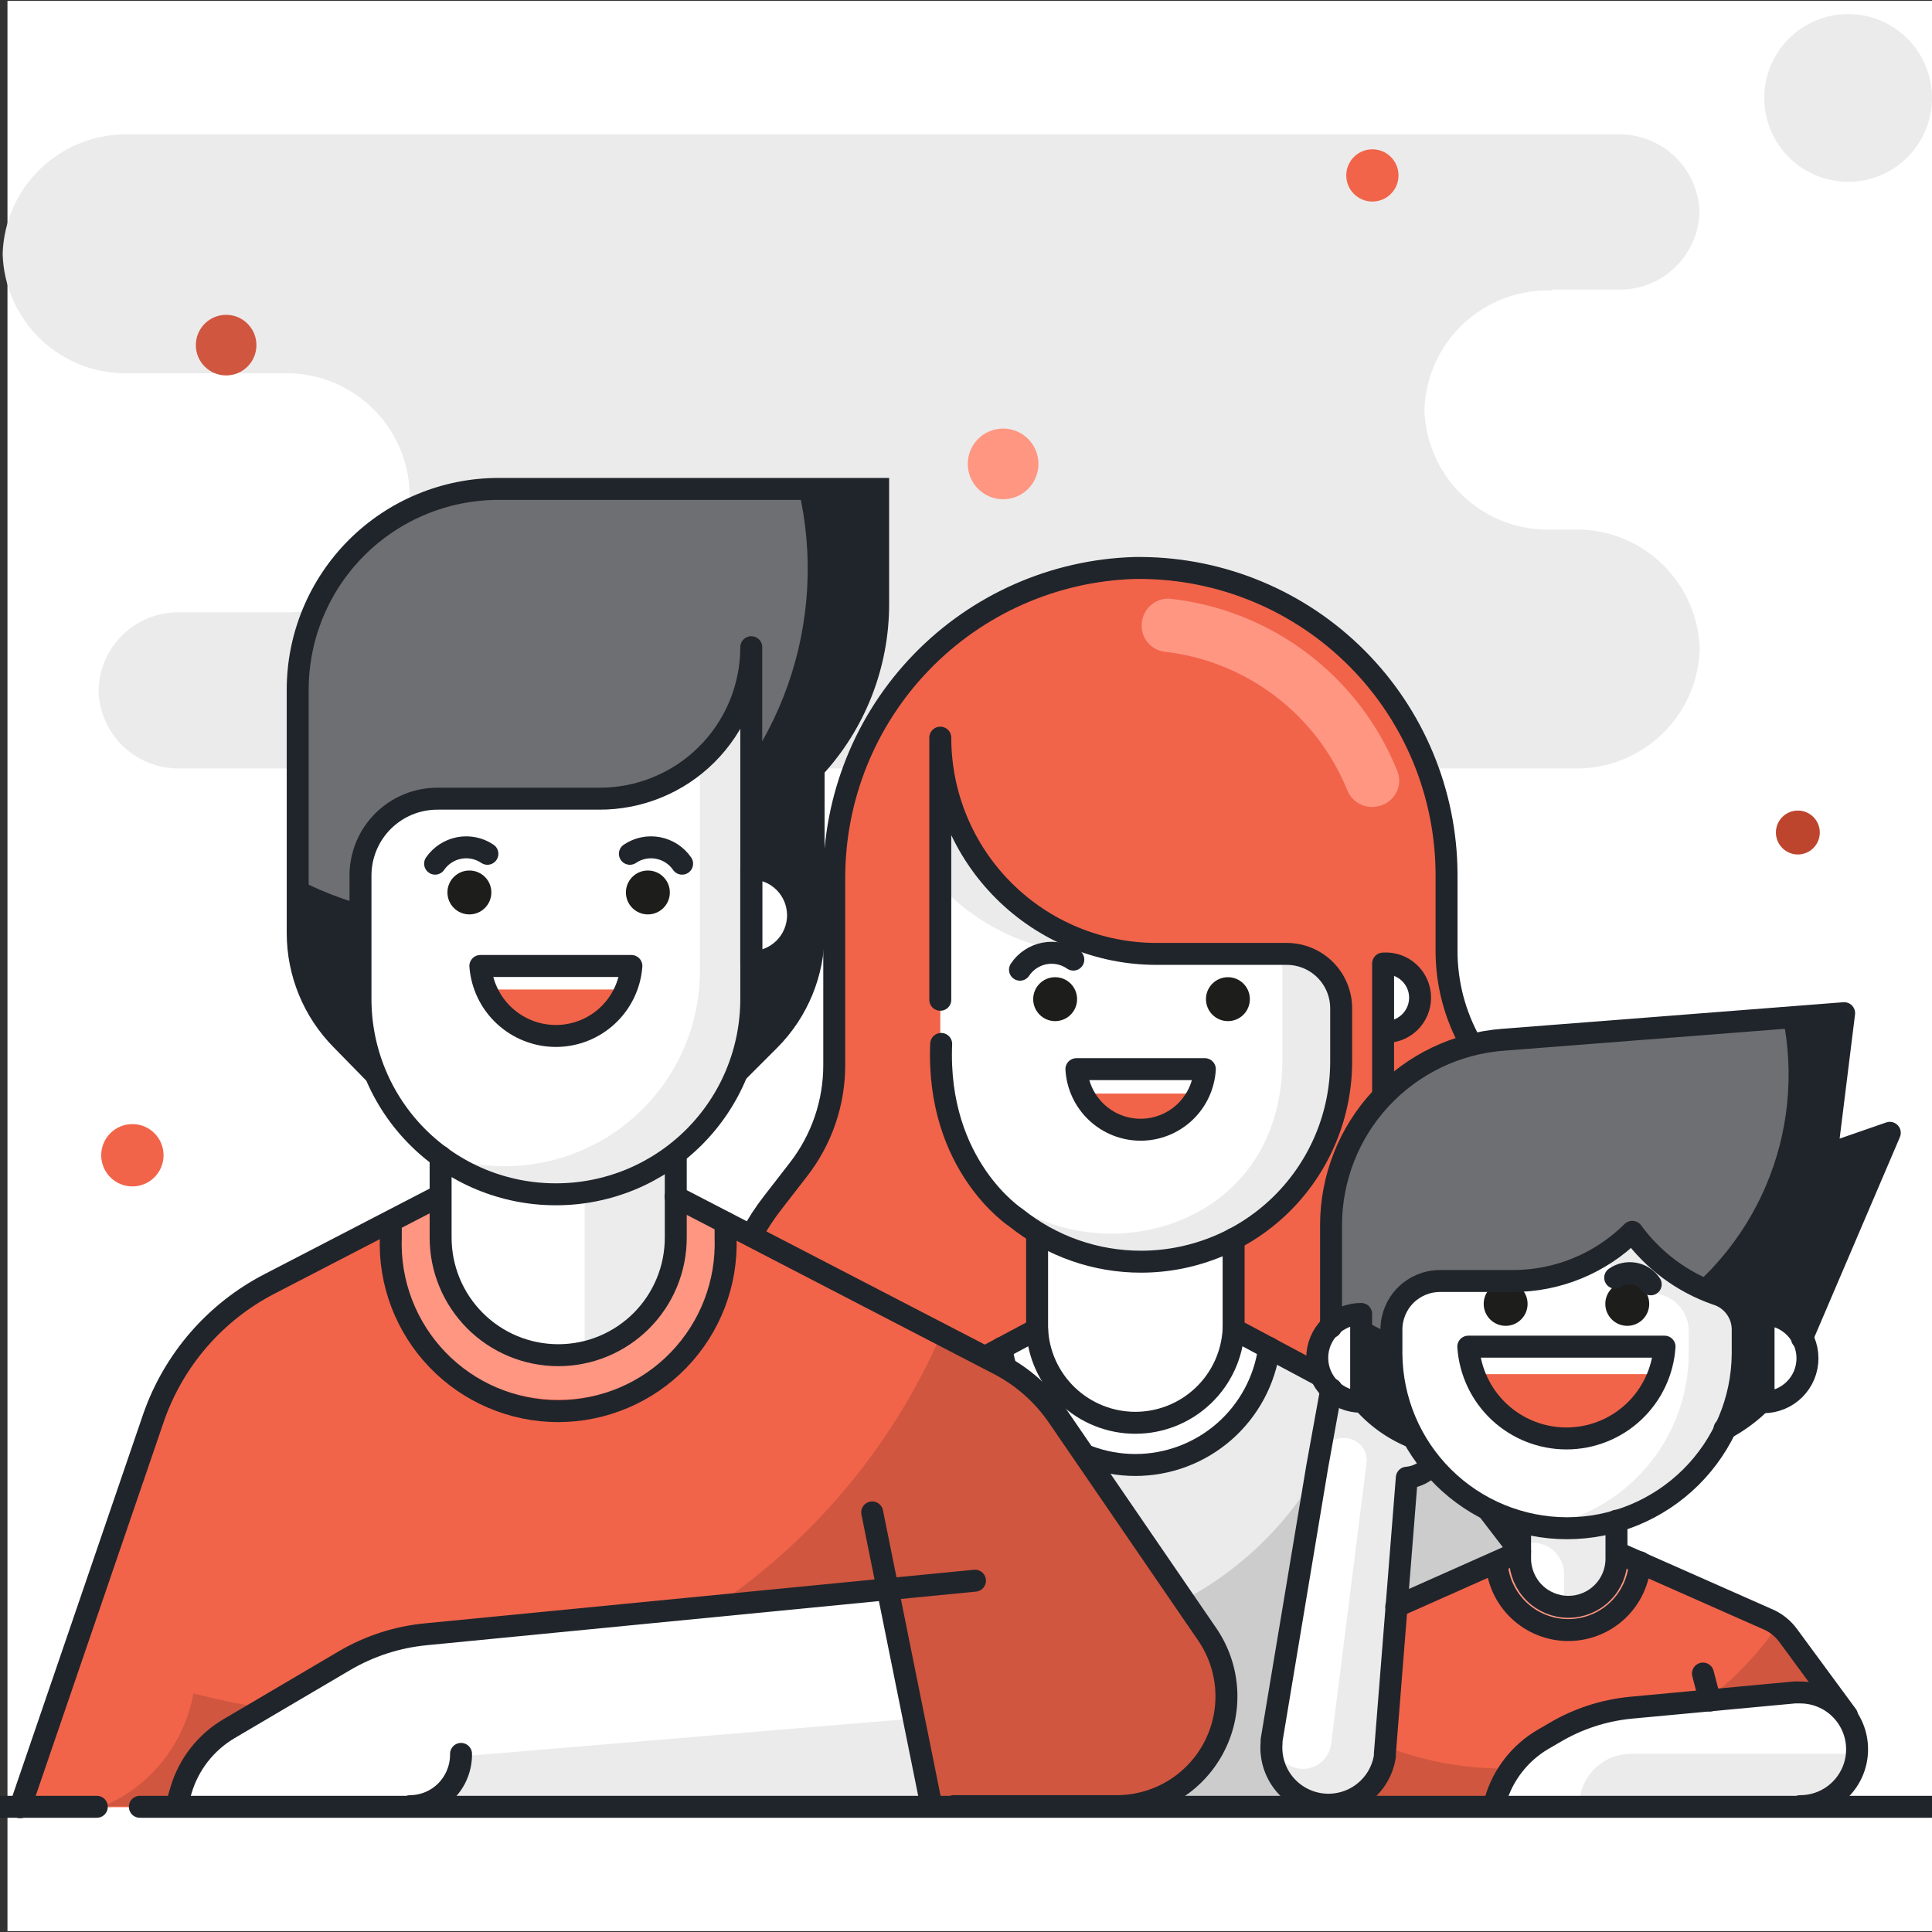 <?xml version="1.0" encoding="UTF-8"?>
<svg xmlns="http://www.w3.org/2000/svg" xmlns:xlink="http://www.w3.org/1999/xlink" width="300pt" height="300pt" viewBox="0 0 300 300" version="1.1">
<rect x="0" y="0" width="300" height="300" fill="#333333" stroke="none"/>
<g id="surface1">
<path style=" stroke:none;fill-rule:nonzero;fill:rgb(100%,100%,100%);fill-opacity:1;" d="M 300.887 0.137 L 1.16 0.137 L 1.16 299.863 L 300.887 299.863 Z M 300.887 0.137 "/>
<path style=" stroke:none;fill-rule:nonzero;fill:rgb(92.157%,92.157%,92.157%);fill-opacity:1;" d="M 240.922 44.965 L 251.148 44.965 C 252.777 45.016 254.398 44.742 255.922 44.164 C 257.441 43.586 258.836 42.715 260.02 41.598 C 261.207 40.477 262.156 39.137 262.824 37.648 C 263.488 36.164 263.855 34.559 263.898 32.934 C 263.801 29.645 262.402 26.527 260.016 24.266 C 257.625 22.004 254.438 20.781 251.148 20.863 L 20.078 20.863 C 15.008 20.727 10.09 22.605 6.402 26.086 C 2.715 29.57 0.562 34.375 0.41 39.441 C 0.484 41.949 1.051 44.418 2.082 46.707 C 3.109 48.992 4.582 51.055 6.406 52.777 C 8.234 54.496 10.383 55.836 12.727 56.727 C 15.074 57.613 17.57 58.031 20.078 57.953 L 43.941 57.953 C 49.012 57.816 53.93 59.695 57.617 63.18 C 61.305 66.66 63.461 71.465 63.613 76.535 C 63.543 79.043 62.977 81.516 61.949 83.809 C 60.922 86.098 59.453 88.164 57.625 89.887 C 55.801 91.609 53.648 92.957 51.301 93.848 C 48.953 94.738 46.453 95.156 43.941 95.078 L 28.059 95.078 C 26.43 95.031 24.809 95.301 23.285 95.879 C 21.762 96.457 20.367 97.332 19.184 98.449 C 18 99.566 17.047 100.906 16.383 102.395 C 15.715 103.883 15.352 105.484 15.309 107.113 C 15.328 108.758 15.676 110.379 16.332 111.887 C 16.988 113.391 17.938 114.754 19.125 115.887 C 20.309 117.023 21.711 117.914 23.246 118.5 C 24.777 119.09 26.414 119.367 28.059 119.316 L 244.262 119.316 C 246.77 119.395 249.273 118.977 251.621 118.086 C 253.969 117.195 256.117 115.852 257.945 114.125 C 259.773 112.402 261.242 110.34 262.27 108.047 C 263.297 105.754 263.859 103.281 263.934 100.773 C 263.781 95.707 261.625 90.906 257.934 87.43 C 254.246 83.953 249.328 82.082 244.262 82.227 L 240.852 82.227 C 235.781 82.363 230.863 80.484 227.176 77.004 C 223.488 73.52 221.332 68.719 221.184 63.648 C 221.344 58.57 223.512 53.766 227.211 50.289 C 230.914 46.812 235.844 44.945 240.922 45.102 Z M 240.922 44.965 "/>
<path style=" stroke:none;fill-rule:nonzero;fill:rgb(92.157%,92.157%,92.157%);fill-opacity:1;" d="M 286.977 28.227 C 294.168 28.227 300 22.398 300 15.203 C 300 8.012 294.168 2.184 286.977 2.184 C 279.785 2.184 273.953 8.012 273.953 15.203 C 273.953 22.398 279.785 28.227 286.977 28.227 Z M 286.977 28.227 "/>
<path style=" stroke:none;fill-rule:nonzero;fill:rgb(94.51%,39.216%,29.02%);fill-opacity:1;" d="M 213.102 31.297 C 215.344 31.297 217.16 29.48 217.16 27.238 C 217.16 25 215.344 23.184 213.102 23.184 C 210.863 23.184 209.047 25 209.047 27.238 C 209.047 29.48 210.863 31.297 213.102 31.297 Z M 213.102 31.297 "/>
<path style=" stroke:none;fill-rule:nonzero;fill:rgb(100%,58.824%,50.98%);fill-opacity:1;" d="M 155.762 77.523 C 158.793 77.523 161.25 75.066 161.25 72.035 C 161.25 69.004 158.793 66.547 155.762 66.547 C 152.73 66.547 150.273 69.004 150.273 72.035 C 150.273 75.066 152.73 77.523 155.762 77.523 Z M 155.762 77.523 "/>
<path style=" stroke:none;fill-rule:nonzero;fill:rgb(81.569%,33.725%,24.706%);fill-opacity:1;" d="M 35.113 58.297 C 37.711 58.297 39.816 56.188 39.816 53.59 C 39.816 50.992 37.711 48.887 35.113 48.887 C 32.516 48.887 30.41 50.992 30.41 53.59 C 30.41 56.188 32.516 58.297 35.113 58.297 Z M 35.113 58.297 "/>
<path style=" stroke:none;fill-rule:nonzero;fill:rgb(74.118%,27.059%,18.039%);fill-opacity:1;" d="M 279.172 132.684 C 281.055 132.684 282.578 131.156 282.578 129.273 C 282.578 127.391 281.055 125.863 279.172 125.863 C 277.289 125.863 275.762 127.391 275.762 129.273 C 275.762 131.156 277.289 132.684 279.172 132.684 Z M 279.172 132.684 "/>
<path style=" stroke:none;fill-rule:nonzero;fill:rgb(94.51%,39.216%,29.02%);fill-opacity:1;" d="M 20.559 184.227 C 23.23 184.227 25.398 182.059 25.398 179.387 C 25.398 176.715 23.23 174.547 20.559 174.547 C 17.883 174.547 15.715 176.715 15.715 179.387 C 15.715 182.059 17.883 184.227 20.559 184.227 Z M 20.559 184.227 "/>
<path style=" stroke:none;fill-rule:nonzero;fill:rgb(81.569%,33.725%,24.706%);fill-opacity:1;" d="M 147.613 243.684 C 141.016 243.676 134.551 241.812 128.957 238.309 C 123.367 234.805 118.871 229.801 115.984 223.863 C 113.098 217.93 111.938 211.305 112.637 204.742 C 113.336 198.18 115.863 191.945 119.934 186.75 L 123.988 181.602 C 127.609 176.945 129.566 171.207 129.547 165.309 L 129.547 136.363 C 129.523 123.84 134.387 111.797 143.102 102.805 C 151.816 93.809 163.695 88.566 176.215 88.195 L 177.273 88.195 C 189.824 88.293 201.832 93.332 210.695 102.219 C 219.559 111.109 224.562 123.129 224.625 135.684 L 224.625 147.684 C 224.625 152.699 225.918 157.629 228.375 162 L 234.102 172.227 C 238.188 179.535 240.289 187.785 240.199 196.156 C 240.113 204.527 237.836 212.73 233.598 219.949 C 229.359 227.172 223.305 233.156 216.039 237.312 C 208.77 241.469 200.543 243.652 192.172 243.648 Z M 147.613 243.684 "/>
<path style=" stroke:none;fill-rule:nonzero;fill:rgb(94.51%,39.216%,29.02%);fill-opacity:1;" d="M 112.672 204.547 C 116.199 208.59 120.551 211.832 125.441 214.047 C 130.328 216.266 135.633 217.406 141 217.398 L 188.727 217.398 C 199.73 217.383 210.441 213.84 219.289 207.293 C 228.137 200.75 234.652 191.543 237.887 181.023 C 236.93 177.98 235.664 175.043 234.102 172.262 L 228.375 162.035 C 225.918 157.66 224.625 152.73 224.625 147.715 L 224.625 135.684 C 224.57 123.125 219.57 111.094 210.707 102.199 C 201.844 93.301 189.832 88.258 177.273 88.16 L 176.352 88.16 C 163.805 88.504 151.891 93.738 143.148 102.746 C 134.402 111.75 129.523 123.812 129.547 136.363 L 129.547 165.273 C 129.566 171.172 127.609 176.91 123.988 181.566 L 119.934 186.715 C 115.926 191.883 113.414 198.051 112.672 204.547 Z M 112.672 204.547 "/>
<path style=" stroke:none;fill-rule:nonzero;fill:rgb(100%,58.824%,50.98%);fill-opacity:1;" d="M 216.988 119.762 C 214.082 112.508 209.258 106.18 203.027 101.461 C 196.801 96.742 189.406 93.805 181.637 92.965 C 181.074 92.934 180.512 93.016 179.984 93.207 C 179.457 93.402 178.977 93.703 178.566 94.09 C 178.164 94.48 177.84 94.945 177.617 95.461 C 177.395 95.977 177.277 96.531 177.273 97.09 C 177.258 98.066 177.594 99.016 178.219 99.766 C 178.844 100.516 179.719 101.02 180.684 101.184 C 186.941 101.863 192.895 104.227 197.918 108.02 C 202.945 111.812 206.848 116.895 209.215 122.727 C 209.598 123.668 210.312 124.438 211.227 124.883 C 212.137 125.328 213.184 125.426 214.16 125.148 C 214.727 125.012 215.254 124.754 215.715 124.395 C 216.172 124.035 216.547 123.586 216.816 123.07 C 217.082 122.562 217.238 122.004 217.266 121.434 C 217.297 120.863 217.199 120.293 216.988 119.762 Z M 216.988 119.762 "/>
<path style=" stroke:none;fill-rule:nonzero;fill:rgb(92.157%,92.157%,92.157%);fill-opacity:1;" d="M 208.262 164.797 C 208.27 173.031 205.012 180.93 199.203 186.766 C 193.395 192.602 185.508 195.895 177.273 195.922 C 173.184 195.926 169.133 195.125 165.355 193.559 C 161.578 191.996 158.145 189.707 155.254 186.812 C 152.363 183.922 150.07 180.488 148.508 176.711 C 146.945 172.934 146.145 168.883 146.148 164.797 L 146.148 114.547 C 146.148 118.957 147.016 123.32 148.703 127.395 C 150.391 131.469 152.863 135.172 155.984 138.289 C 162.281 144.586 170.82 148.125 179.727 148.125 L 199.941 148.125 C 202.184 148.125 204.336 149.016 205.922 150.602 C 207.508 152.188 208.398 154.336 208.398 156.578 Z M 208.262 164.797 "/>
<path style=" stroke:none;fill-rule:nonzero;fill:rgb(100%,100%,100%);fill-opacity:1;" d="M 146.012 137.559 L 146.012 164.828 C 146.016 166.277 146.105 167.723 146.285 169.16 C 150.441 199.023 194.66 199.023 198.816 169.16 C 199.023 167.727 199.125 166.277 199.125 164.828 L 199.125 148.125 L 170.453 148.125 C 165.875 148.137 161.34 147.203 157.133 145.383 C 152.93 143.566 149.141 140.902 146.012 137.559 Z M 146.012 137.559 "/>
<path style=" stroke:none;fill-rule:nonzero;fill:rgb(80%,80%,80%);fill-opacity:1;" d="M 225.41 226.945 C 223.281 224.141 220.586 221.816 217.5 220.125 L 197.047 209.215 C 196.316 214.207 193.812 218.766 190 222.062 C 186.184 225.359 181.309 227.172 176.266 227.172 C 171.227 227.172 166.352 225.359 162.535 222.062 C 158.719 218.766 156.219 214.207 155.488 209.215 L 151.191 211.363 L 139.773 251.695 L 127.16 279.953 L 222.172 279.953 L 250.809 260.012 Z M 225.41 226.945 "/>
<path style=" stroke:none;fill-rule:nonzero;fill:rgb(100%,100%,100%);fill-opacity:1;" d="M 176.316 221.59 C 180.359 221.59 184.234 219.984 187.094 217.129 C 189.949 214.27 191.559 210.395 191.559 206.352 L 191.559 192.375 C 186.914 194.691 181.84 196.027 176.66 196.297 C 171.164 195.84 165.836 194.188 161.047 191.453 L 161.047 206.387 C 161.062 210.426 162.68 214.293 165.543 217.141 C 168.406 219.992 172.281 221.59 176.316 221.59 Z M 176.316 221.59 "/>
<path style=" stroke:none;fill-rule:nonzero;fill:rgb(17.647%,67.059%,40%);fill-opacity:1;" d="M 197.078 209.316 L 191.559 206.387 Z M 197.078 209.316 "/>
<path style=" stroke:none;fill-rule:nonzero;fill:rgb(17.647%,67.059%,40%);fill-opacity:1;" d="M 155.523 209.316 L 161.047 206.387 Z M 155.523 209.316 "/>
<path style=" stroke:none;fill-rule:nonzero;fill:rgb(100%,100%,100%);fill-opacity:1;" d="M 176.316 227.387 C 181.367 227.379 186.25 225.551 190.062 222.242 C 193.875 218.93 196.367 214.352 197.078 209.352 L 191.559 206.387 C 191.371 210.309 189.684 214.008 186.844 216.715 C 184 219.426 180.227 220.938 176.301 220.938 C 172.375 220.938 168.602 219.426 165.762 216.715 C 162.918 214.008 161.23 210.309 161.047 206.387 L 155.523 209.352 C 156.242 214.355 158.742 218.93 162.562 222.242 C 166.379 225.555 171.262 227.383 176.316 227.387 Z M 176.316 227.387 "/>
<path style=" stroke:none;fill-rule:nonzero;fill:rgb(100%,100%,100%);fill-opacity:1;" d="M 157.059 152.965 C 157.398 151.426 158.336 150.082 159.664 149.227 C 160.992 148.371 162.602 148.074 164.148 148.398 "/>
<path style=" stroke:none;fill-rule:nonzero;fill:rgb(100%,100%,100%);fill-opacity:1;" d="M 163.84 158.559 C 165.723 158.559 167.25 157.031 167.25 155.148 C 167.25 153.266 165.723 151.738 163.84 151.738 C 161.957 151.738 160.434 153.266 160.434 155.148 C 160.434 157.031 161.957 158.559 163.84 158.559 Z M 163.84 158.559 "/>
<path style=" stroke:none;fill-rule:nonzero;fill:rgb(100%,100%,100%);fill-opacity:1;" d="M 190.672 158.559 C 192.555 158.559 194.078 157.031 194.078 155.148 C 194.078 153.266 192.555 151.738 190.672 151.738 C 188.789 151.738 187.262 153.266 187.262 155.148 C 187.262 157.031 188.789 158.559 190.672 158.559 Z M 190.672 158.559 "/>
<path style=" stroke:none;fill-rule:nonzero;fill:rgb(100%,100%,100%);fill-opacity:1;" d="M 214.773 160.227 C 215.504 160.285 216.242 160.191 216.934 159.953 C 217.629 159.715 218.266 159.332 218.805 158.836 C 219.344 158.336 219.773 157.73 220.07 157.059 C 220.363 156.387 220.516 155.66 220.516 154.926 C 220.516 154.191 220.363 153.465 220.07 152.793 C 219.773 152.121 219.344 151.516 218.805 151.02 C 218.266 150.52 217.629 150.141 216.934 149.898 C 216.242 149.66 215.504 149.566 214.773 149.625 Z M 214.773 160.227 "/>
<path style=" stroke:none;fill-rule:nonzero;fill:rgb(94.51%,39.216%,29.02%);fill-opacity:1;" d="M 168 169.809 C 168.855 171.492 170.16 172.906 171.77 173.895 C 173.379 174.883 175.23 175.406 177.121 175.406 C 179.008 175.406 180.859 174.883 182.469 173.895 C 184.078 172.906 185.383 171.492 186.238 169.809 Z M 168 169.809 "/>
<path style=" stroke:none;fill-rule:nonzero;fill:rgb(92.157%,92.157%,92.157%);fill-opacity:1;" d="M 159.238 254.559 C 170.707 254.555 181.855 250.805 190.992 243.875 C 200.125 236.941 206.742 227.215 209.828 216.172 L 197.078 209.352 C 196.348 214.34 193.848 218.902 190.031 222.199 C 186.219 225.496 181.344 227.309 176.301 227.309 C 171.258 227.309 166.387 225.496 162.57 222.199 C 158.754 218.902 156.254 214.34 155.523 209.352 L 151.227 211.637 L 139.773 251.691 L 138.477 254.559 Z M 159.238 254.559 "/>
<path style=" stroke:none;fill-rule:nonzero;fill:rgb(77.647%,77.647%,77.255%);fill-opacity:1;" d="M 115.262 249.34 L 110.184 263.422 C 109.141 266.621 109.418 270.105 110.945 273.102 C 112.473 276.102 115.129 278.371 118.328 279.41 C 121.531 280.449 125.012 280.176 128.012 278.645 C 131.008 277.117 133.277 274.461 134.316 271.262 L 140.488 249.512 Z M 115.262 249.34 "/>
<path style=" stroke:none;fill-rule:nonzero;fill:rgb(85.098%,85.098%,85.098%);fill-opacity:1;" d="M 118.328 279.238 L 118.637 279.238 L 127.16 249.273 L 115.262 249.273 L 110.184 263.422 C 109.191 266.598 109.492 270.039 111.016 273 C 112.539 275.957 115.168 278.199 118.328 279.238 Z M 118.328 279.238 "/>
<path style=" stroke:none;fill-rule:nonzero;fill:rgb(77.647%,77.647%,77.255%);fill-opacity:1;" d="M 239.797 254.559 L 215.934 256.328 L 219.75 279.238 L 240.648 279.953 C 242.355 279.957 244.051 279.613 245.625 278.945 C 247.195 278.277 248.621 277.301 249.809 276.07 C 250.996 274.84 251.922 273.383 252.531 271.785 C 253.145 270.191 253.426 268.488 253.367 266.777 C 253.305 265.07 252.898 263.391 252.172 261.844 C 251.445 260.297 250.418 258.91 249.145 257.77 C 247.871 256.629 246.379 255.754 244.762 255.203 C 243.145 254.652 241.434 254.434 239.727 254.559 Z M 239.797 254.559 "/>
<path style=" stroke:none;fill-rule:nonzero;fill:rgb(85.098%,85.098%,85.098%);fill-opacity:1;" d="M 240.34 259.602 C 240.195 258.246 239.523 257 238.477 256.129 C 237.426 255.254 236.078 254.828 234.715 254.934 L 216 256.328 L 217.773 267 L 235.602 265.398 C 236.941 265.219 238.16 264.539 239.012 263.488 C 239.895 262.398 240.312 261 240.172 259.602 Z M 240.34 259.602 "/>
<path style="fill:none;stroke-width:1;stroke-linecap:round;stroke-linejoin:round;stroke:rgb(12.549%,14.51%,16.863%);stroke-opacity:1;stroke-miterlimit:4;" d="M 42.83 45.54 L 42.83 33.6 C 42.83 34.894 43.084 36.174 43.579 37.369 C 44.074 38.564 44.8 39.65 45.715 40.565 C 47.562 42.412 50.067 43.45 52.68 43.45 L 58.611 43.45 C 59.268 43.45 59.898 43.711 60.364 44.176 C 60.829 44.642 61.09 45.272 61.09 45.93 L 61.09 48.34 C 61.092 50.756 60.137 53.073 58.433 54.785 C 56.729 56.496 54.416 57.462 52 57.47 C 49.921 57.478 47.902 56.771 46.28 55.47 C 46.28 55.47 42.64 53.12 42.87 47.55 " transform="matrix(3.409,0,0,3.409,0,0)"/>
<path style="fill:none;stroke-width:1;stroke-linecap:round;stroke-linejoin:miter;stroke:rgb(12.549%,14.51%,16.863%);stroke-opacity:1;stroke-miterlimit:4;" d="M 35.659 68.1 C 34.03 66.288 33.091 63.959 33.007 61.523 C 32.923 59.088 33.699 56.7 35.2 54.78 L 36.37 53.27 C 37.432 51.904 38.006 50.221 38 48.491 L 38 40 C 37.994 36.326 39.42 32.794 41.976 30.156 C 44.533 27.517 48.017 25.979 51.69 25.871 L 52 25.871 C 55.682 25.899 59.204 27.377 61.804 29.984 C 64.404 32.592 65.872 36.118 65.89 39.801 L 65.89 43.321 C 65.89 44.792 66.269 46.238 66.99 47.52 L 68.67 50.52 C 70.14 53.149 70.728 56.181 70.346 59.17 C 69.965 62.158 68.634 64.945 66.55 67.121 " transform="matrix(3.409,0,0,3.409,0,0)"/>
<path style="fill:none;stroke-width:1;stroke-linecap:round;stroke-linejoin:miter;stroke:rgb(12.549%,14.51%,16.863%);stroke-opacity:1;stroke-miterlimit:4;" d="M 47.24 56.16 L 47.24 60.54 L 44.36 62.08 L 41.02 73.829 " transform="matrix(3.409,0,0,3.409,0,0)"/>
<path style="fill:none;stroke-width:1;stroke-linecap:round;stroke-linejoin:miter;stroke:rgb(12.549%,14.51%,16.863%);stroke-opacity:1;stroke-miterlimit:4;" d="M 57.81 61.399 C 57.611 62.875 56.884 64.229 55.763 65.209 C 54.642 66.189 53.203 66.73 51.715 66.73 C 50.226 66.73 48.787 66.189 47.667 65.209 C 46.546 64.229 45.818 62.875 45.62 61.399 " transform="matrix(3.409,0,0,3.409,0,0)"/>
<path style="fill:none;stroke-width:1;stroke-linecap:round;stroke-linejoin:miter;stroke:rgb(12.549%,14.51%,16.863%);stroke-opacity:1;stroke-miterlimit:4;" d="M 47.24 60.54 C 47.294 61.691 47.789 62.776 48.623 63.57 C 49.456 64.365 50.563 64.808 51.715 64.808 C 52.866 64.808 53.973 64.365 54.807 63.57 C 55.641 62.776 56.136 61.691 56.191 60.54 " transform="matrix(3.409,0,0,3.409,0,0)"/>
<path style="fill:none;stroke-width:1;stroke-linecap:round;stroke-linejoin:round;stroke:rgb(12.549%,14.51%,16.863%);stroke-opacity:1;stroke-miterlimit:4;" d="M 46.46 44.17 C 46.587 43.978 46.752 43.814 46.945 43.687 C 47.136 43.56 47.352 43.472 47.578 43.429 C 47.804 43.386 48.037 43.389 48.263 43.437 C 48.488 43.486 48.701 43.578 48.89 43.71 " transform="matrix(3.409,0,0,3.409,0,0)"/>
<path style=" stroke:none;fill-rule:nonzero;fill:rgb(11.373%,11.373%,10.588%);fill-opacity:1;" d="M 163.84 158.559 C 165.723 158.559 167.25 157.031 167.25 155.148 C 167.25 153.266 165.723 151.738 163.84 151.738 C 161.957 151.738 160.434 153.266 160.434 155.148 C 160.434 157.031 161.957 158.559 163.84 158.559 Z M 163.84 158.559 "/>
<path style=" stroke:none;fill-rule:nonzero;fill:rgb(11.373%,11.373%,10.588%);fill-opacity:1;" d="M 190.672 158.559 C 192.555 158.559 194.078 157.031 194.078 155.148 C 194.078 153.266 192.555 151.738 190.672 151.738 C 188.789 151.738 187.262 153.266 187.262 155.148 C 187.262 157.031 188.789 158.559 190.672 158.559 Z M 190.672 158.559 "/>
<path style="fill:none;stroke-width:1;stroke-linecap:round;stroke-linejoin:round;stroke:rgb(12.549%,14.51%,16.863%);stroke-opacity:1;stroke-miterlimit:4;" d="M 54.88 48.7 C 54.836 49.446 54.51 50.147 53.965 50.661 C 53.422 51.173 52.703 51.459 51.956 51.459 C 51.207 51.459 50.489 51.173 49.945 50.661 C 49.4 50.147 49.074 49.446 49.03 48.7 Z M 54.88 48.7 " transform="matrix(3.409,0,0,3.409,0,0)"/>
<path style="fill:none;stroke-width:1;stroke-linecap:round;stroke-linejoin:round;stroke:rgb(12.549%,14.51%,16.863%);stroke-opacity:1;stroke-miterlimit:4;" d="M 63 47 C 63.214 47.017 63.431 46.989 63.634 46.92 C 63.838 46.85 64.025 46.737 64.183 46.592 C 64.341 46.445 64.467 46.268 64.554 46.071 C 64.64 45.873 64.685 45.66 64.685 45.445 C 64.685 45.229 64.64 45.016 64.554 44.819 C 64.467 44.622 64.341 44.445 64.183 44.299 C 64.025 44.152 63.838 44.041 63.634 43.97 C 63.431 43.9 63.214 43.873 63 43.89 L 63 50.65 " transform="matrix(3.409,0,0,3.409,0,0)"/>
<path style="fill:none;stroke-width:1;stroke-linecap:round;stroke-linejoin:miter;stroke:rgb(12.549%,14.51%,16.863%);stroke-opacity:1;stroke-miterlimit:4;" d="M 56.191 56.43 L 56.191 60.54 L 63.8 64.61 C 64.705 65.106 65.496 65.787 66.12 66.61 L 73.36 76.05 C 73.55 76.279 73.711 76.531 73.84 76.801 C 74.059 77.26 74.181 77.761 74.2 78.27 C 74.219 78.758 74.141 79.244 73.97 79.7 C 73.801 80.157 73.541 80.575 73.208 80.931 C 72.876 81.288 72.475 81.574 72.032 81.775 C 71.587 81.975 71.107 82.086 70.62 82.1 " transform="matrix(3.409,0,0,3.409,0,0)"/>
<path style="fill:none;stroke-width:1;stroke-linecap:round;stroke-linejoin:miter;stroke:rgb(12.549%,14.51%,16.863%);stroke-opacity:1;stroke-miterlimit:4;" d="M 33.81 73.14 L 41.21 73.14 " transform="matrix(3.409,0,0,3.409,0,0)"/>
<path style="fill:none;stroke-width:1;stroke-linecap:round;stroke-linejoin:miter;stroke:rgb(12.549%,14.51%,16.863%);stroke-opacity:1;stroke-miterlimit:4;" d="M 63.36 75.19 L 64.51 82.09 " transform="matrix(3.409,0,0,3.409,0,0)"/>
<path style="fill:none;stroke-width:1;stroke-linecap:round;stroke-linejoin:miter;stroke:rgb(12.549%,14.51%,16.863%);stroke-opacity:1;stroke-miterlimit:4;" d="M 45.8 79.82 L 45.8 79.881 C 45.8 80.466 45.568 81.029 45.153 81.442 C 44.738 81.857 44.176 82.09 43.59 82.09 " transform="matrix(3.409,0,0,3.409,0,0)"/>
<path style="fill:none;stroke-width:1;stroke-linecap:round;stroke-linejoin:miter;stroke:rgb(12.549%,14.51%,16.863%);stroke-opacity:1;stroke-miterlimit:4;" d="M 62.77 72.55 L 63.36 75.19 " transform="matrix(3.409,0,0,3.409,0,0)"/>
<path style=" stroke:none;fill-rule:nonzero;fill:rgb(94.51%,39.216%,29.02%);fill-opacity:1;" d="M 148.125 280.465 L 173.316 280.465 C 176.414 280.473 179.449 279.637 182.105 278.047 C 184.762 276.461 186.934 274.18 188.391 271.449 C 189.848 268.719 190.535 265.645 190.379 262.555 C 190.223 259.465 189.227 256.477 187.5 253.91 L 164.523 220.16 C 162.156 216.676 158.957 213.84 155.215 211.91 L 104.898 185.898 L 68.184 185.828 L 42.34 199.16 C 33.672 203.672 27.062 211.332 23.863 220.566 L 3.137 280.637 Z M 148.125 280.465 "/>
<path style=" stroke:none;fill-rule:nonzero;fill:rgb(100%,58.824%,50.98%);fill-opacity:1;" d="M 104.898 185.898 L 68.184 185.828 L 60.684 189.785 L 60.684 192.273 C 60.926 199.004 63.77 205.379 68.621 210.055 C 73.469 214.73 79.941 217.344 86.676 217.344 C 93.41 217.344 99.883 214.73 104.734 210.055 C 109.582 205.379 112.426 199.004 112.672 192.273 L 112.672 189.922 Z M 104.898 185.898 "/>
<path style=" stroke:none;fill-rule:nonzero;fill:rgb(81.569%,33.725%,24.706%);fill-opacity:1;" d="M 187.5 253.91 L 164.523 220.16 C 162.156 216.676 158.957 213.84 155.215 211.91 L 146.148 207.203 C 138.477 224.805 125.832 239.781 109.762 250.293 C 93.695 260.801 74.902 266.383 55.703 266.352 C 47.039 266.293 38.414 265.148 30.035 262.941 C 29.34 266.789 27.703 270.402 25.27 273.461 C 22.836 276.52 19.684 278.926 16.09 280.465 L 173.316 280.465 C 176.414 280.473 179.449 279.637 182.105 278.051 C 184.762 276.461 186.934 274.18 188.391 271.449 C 189.848 268.719 190.535 265.645 190.379 262.555 C 190.223 259.465 189.227 256.477 187.5 253.91 Z M 187.5 253.91 "/>
<path style=" stroke:none;fill-rule:nonzero;fill:rgb(43.137%,43.529%,44.706%);fill-opacity:1;" d="M 58.125 166.465 L 53.113 161.453 C 48.746 157.047 46.297 151.09 46.297 144.887 L 46.297 106.977 C 46.332 98.738 49.625 90.852 55.457 85.031 C 61.285 79.215 69.184 75.938 77.422 75.922 L 136.363 75.922 L 136.363 93.648 C 136.402 103.168 132.82 112.344 126.34 119.316 L 126.34 144.887 C 126.34 151.09 123.891 157.047 119.523 161.453 L 114.512 166.465 Z M 58.125 166.465 "/>
<path style=" stroke:none;fill-rule:nonzero;fill:rgb(12.549%,14.51%,16.863%);fill-opacity:1;" d="M 126.375 75.922 L 123.988 75.922 C 126.359 86.02 125.785 96.59 122.336 106.375 C 118.883 116.16 112.699 124.75 104.52 131.129 C 96.336 137.508 86.496 141.406 76.164 142.363 C 65.832 143.324 55.445 141.301 46.227 136.535 L 46.227 144.887 C 46.23 151.09 48.68 157.047 53.047 161.453 L 57.953 166.465 L 114.512 166.465 L 119.523 161.453 C 123.891 157.047 126.34 151.09 126.34 144.887 L 126.34 119.316 C 132.82 112.344 136.402 103.168 136.363 93.648 L 136.363 75.922 Z M 126.375 75.922 "/>
<path style=" stroke:none;fill-rule:nonzero;fill:rgb(100%,100%,100%);fill-opacity:1;" d="M 117 148.84 C 120.711 148.84 123.715 145.836 123.715 142.125 C 123.715 138.414 120.711 135.41 117 135.41 C 113.289 135.41 110.285 138.414 110.285 142.125 C 110.285 145.836 113.289 148.84 117 148.84 Z M 117 148.84 "/>
<path style=" stroke:none;fill-rule:nonzero;fill:rgb(92.549%,92.549%,92.549%);fill-opacity:1;" d="M 68.422 178.875 L 68.422 192.172 C 68.422 197.016 70.344 201.664 73.773 205.09 C 77.199 208.52 81.848 210.441 86.691 210.441 C 89.09 210.441 91.465 209.969 93.68 209.051 C 95.895 208.133 97.906 206.785 99.602 205.09 C 101.297 203.391 102.637 201.379 103.555 199.16 C 104.469 196.945 104.938 194.57 104.934 192.172 L 104.934 178.875 Z M 68.422 178.875 "/>
<path style=" stroke:none;fill-rule:nonzero;fill:rgb(100%,100%,100%);fill-opacity:1;" d="M 90.785 178.875 L 68.422 178.875 L 68.422 192.172 C 68.422 197.016 70.344 201.664 73.773 205.09 C 77.199 208.52 81.848 210.441 86.691 210.441 C 88.07 210.422 89.441 210.262 90.785 209.965 Z M 90.785 178.875 "/>
<path style=" stroke:none;fill-rule:nonzero;fill:rgb(92.549%,92.549%,92.549%);fill-opacity:1;" d="M 117 100.566 L 117 155.113 C 117.004 159.098 116.223 163.043 114.703 166.723 C 113.184 170.402 110.949 173.75 108.137 176.566 C 105.32 179.383 101.977 181.621 98.301 183.145 C 94.621 184.668 90.676 185.453 86.691 185.453 C 82.707 185.465 78.758 184.684 75.07 183.164 C 71.387 181.641 68.039 179.406 65.219 176.59 C 62.398 173.77 60.164 170.422 58.645 166.734 C 57.121 163.051 56.344 159.102 56.352 155.113 L 56.352 135.988 C 56.348 134.414 56.656 132.852 57.258 131.395 C 57.859 129.941 58.742 128.617 59.859 127.504 C 60.977 126.395 62.301 125.512 63.758 124.914 C 65.215 124.316 66.777 124.016 68.352 124.023 L 93.375 124.023 C 96.473 124.035 99.543 123.438 102.406 122.262 C 105.273 121.086 107.879 119.355 110.074 117.168 C 112.27 114.984 114.012 112.387 115.199 109.527 C 116.387 106.664 117 103.598 117 100.5 Z M 117 100.566 "/>
<path style=" stroke:none;fill-rule:nonzero;fill:rgb(100%,100%,100%);fill-opacity:1;" d="M 108.684 150.922 L 108.684 118.535 C 104.406 122.152 98.977 124.125 93.375 124.09 L 68.352 124.09 C 66.777 124.082 65.215 124.387 63.758 124.984 C 62.301 125.582 60.977 126.461 59.859 127.574 C 58.742 128.688 57.859 130.008 57.258 131.465 C 56.656 132.922 56.348 134.48 56.352 136.059 L 56.352 155.316 C 56.336 159.969 57.398 164.562 59.449 168.738 C 61.5 172.914 64.488 176.555 68.184 179.387 C 71.406 180.508 74.793 181.086 78.203 181.09 C 86.246 181.129 93.973 177.969 99.688 172.312 C 105.402 166.656 108.637 158.961 108.684 150.922 Z M 108.684 150.922 "/>
<path style=" stroke:none;fill-rule:nonzero;fill:rgb(100%,100%,100%);fill-opacity:1;" d="M 27.441 280.672 L 28.125 278.352 C 29.316 274.359 31.973 270.965 35.559 268.84 L 53.453 258.309 C 57.344 256.023 61.684 254.617 66.172 254.184 L 138 247.875 L 144.547 280.465 Z M 27.441 280.672 "/>
<path style=" stroke:none;fill-rule:nonzero;fill:rgb(92.157%,92.157%,92.157%);fill-opacity:1;" d="M 144.547 280.465 L 63.613 280.773 C 64.672 280.797 65.727 280.605 66.711 280.207 C 67.691 279.809 68.586 279.219 69.332 278.465 C 70.078 277.711 70.664 276.816 71.051 275.828 C 71.441 274.844 71.625 273.789 71.59 272.727 L 141.785 266.863 Z M 144.547 280.465 "/>
<path style=" stroke:none;fill-rule:nonzero;fill:rgb(94.51%,39.216%,29.02%);fill-opacity:1;" d="M 75.238 153.648 C 76.16 155.824 77.703 157.68 79.676 158.984 C 81.645 160.289 83.953 160.984 86.316 160.984 C 88.68 160.984 90.992 160.289 92.961 158.984 C 94.934 157.68 96.477 155.824 97.398 153.648 Z M 75.238 153.648 "/>
<path style=" stroke:none;fill-rule:nonzero;fill:rgb(11.373%,11.373%,10.588%);fill-opacity:1;" d="M 72.887 141.988 C 74.77 141.988 76.297 140.461 76.297 138.578 C 76.297 136.695 74.77 135.172 72.887 135.172 C 71.004 135.172 69.477 136.695 69.477 138.578 C 69.477 140.461 71.004 141.988 72.887 141.988 Z M 72.887 141.988 "/>
<path style=" stroke:none;fill-rule:nonzero;fill:rgb(11.373%,11.373%,10.588%);fill-opacity:1;" d="M 100.602 141.988 C 102.484 141.988 104.012 140.461 104.012 138.578 C 104.012 136.695 102.484 135.172 100.602 135.172 C 98.719 135.172 97.191 136.695 97.191 138.578 C 97.191 140.461 98.719 141.988 100.602 141.988 Z M 100.602 141.988 "/>
<path style="fill:none;stroke-width:1;stroke-linecap:round;stroke-linejoin:miter;stroke:rgb(12.549%,14.51%,16.863%);stroke-opacity:1;stroke-miterlimit:4;" d="M 30.77 54.51 L 45.48 62.131 C 46.578 62.697 47.517 63.528 48.21 64.551 L 55 74.46 C 55.512 75.214 55.808 76.093 55.857 77.001 C 55.906 77.911 55.706 78.817 55.277 79.621 C 54.849 80.425 54.209 81.096 53.428 81.563 C 52.645 82.03 51.75 82.274 50.839 82.27 L 43.45 82.27 " transform="matrix(3.409,0,0,3.409,0,0)"/>
<path style="fill:none;stroke-width:1;stroke-linecap:round;stroke-linejoin:round;stroke:rgb(12.549%,14.51%,16.863%);stroke-opacity:1;stroke-miterlimit:4;" d="M 19.819 39.34 C 20.077 38.966 20.471 38.71 20.917 38.625 C 21.363 38.541 21.824 38.636 22.201 38.89 " transform="matrix(3.409,0,0,3.409,0,0)"/>
<path style="fill:none;stroke-width:1;stroke-linecap:round;stroke-linejoin:round;stroke:rgb(12.549%,14.51%,16.863%);stroke-opacity:1;stroke-miterlimit:4;" d="M 31.07 39.34 C 30.813 38.966 30.418 38.71 29.973 38.625 C 29.527 38.541 29.066 38.636 28.691 38.89 " transform="matrix(3.409,0,0,3.409,0,0)"/>
<path style="fill:none;stroke-width:1;stroke-linecap:round;stroke-linejoin:round;stroke:rgb(12.549%,14.51%,16.863%);stroke-opacity:1;stroke-miterlimit:4;" d="M 28.76 44 C 28.694 44.867 28.303 45.678 27.665 46.268 C 27.027 46.859 26.189 47.188 25.319 47.188 C 24.451 47.188 23.613 46.859 22.975 46.268 C 22.337 45.678 21.946 44.867 21.88 44 Z M 28.76 44 " transform="matrix(3.409,0,0,3.409,0,0)"/>
<path style="fill:none;stroke-width:1;stroke-linecap:round;stroke-linejoin:round;stroke:rgb(12.549%,14.51%,16.863%);stroke-opacity:1;stroke-miterlimit:4;" d="M 34.22 29.499 L 34.22 45.5 C 34.221 46.669 33.992 47.827 33.545 48.908 C 33.099 49.988 32.443 50.969 31.616 51.796 C 30.79 52.622 29.808 53.279 28.727 53.726 C 27.647 54.172 26.489 54.402 25.319 54.4 C 24.151 54.402 22.993 54.172 21.913 53.726 C 20.832 53.279 19.85 52.622 19.024 51.796 C 18.197 50.969 17.542 49.988 17.095 48.908 C 16.648 47.827 16.419 46.669 16.42 45.5 L 16.42 39.89 C 16.419 39.428 16.509 38.97 16.686 38.542 C 16.862 38.116 17.121 37.728 17.449 37.401 C 17.776 37.076 18.165 36.817 18.592 36.641 C 19.02 36.466 19.478 36.378 19.94 36.38 L 27.29 36.38 C 28.199 36.384 29.1 36.208 29.939 35.863 C 30.781 35.519 31.545 35.011 32.189 34.369 C 32.833 33.729 33.344 32.967 33.692 32.128 C 34.04 31.288 34.22 30.389 34.22 29.48 Z M 34.22 29.499 " transform="matrix(3.409,0,0,3.409,0,0)"/>
<path style="fill:none;stroke-width:1;stroke-linecap:round;stroke-linejoin:miter;stroke:rgb(12.549%,14.51%,16.863%);stroke-opacity:1;stroke-miterlimit:4;" d="M 33.05 55.7 L 33.05 56.37 C 33.087 57.395 32.917 58.416 32.551 59.374 C 32.184 60.332 31.628 61.205 30.917 61.943 C 30.205 62.681 29.352 63.268 28.409 63.668 C 27.464 64.069 26.45 64.277 25.425 64.277 C 24.399 64.277 23.385 64.069 22.441 63.668 C 21.498 63.268 20.644 62.681 19.933 61.943 C 19.221 61.205 18.666 60.332 18.299 59.374 C 17.932 58.416 17.763 57.395 17.801 56.37 L 17.801 55.641 " transform="matrix(3.409,0,0,3.409,0,0)"/>
<path style="fill:none;stroke-width:1;stroke-linecap:round;stroke-linejoin:miter;stroke:rgb(12.549%,14.51%,16.863%);stroke-opacity:1;stroke-miterlimit:4;" d="M 30.781 52.68 L 30.781 56.37 C 30.782 57.074 30.644 57.771 30.376 58.42 C 30.108 59.071 29.714 59.661 29.216 60.16 C 28.719 60.657 28.129 61.052 27.479 61.322 C 26.83 61.591 26.133 61.729 25.429 61.729 C 24.009 61.729 22.645 61.166 21.64 60.16 C 20.634 59.155 20.07 57.791 20.07 56.37 L 20.07 52.68 " transform="matrix(3.409,0,0,3.409,0,0)"/>
<path style="fill:none;stroke-width:1;stroke-linecap:round;stroke-linejoin:miter;stroke:rgb(12.549%,14.51%,16.863%);stroke-opacity:1;stroke-miterlimit:4;" d="M 20.001 54.48 L 12.28 58.48 C 9.807 59.756 7.918 61.932 7 64.56 L 0.92 82.32 " transform="matrix(3.409,0,0,3.409,0,0)"/>
<path style="fill:none;stroke-width:1;stroke-linecap:round;stroke-linejoin:miter;stroke:rgb(12.549%,14.51%,16.863%);stroke-opacity:1;stroke-miterlimit:4;" d="M 44.41 72 L 19.41 74.44 C 18.093 74.564 16.82 74.978 15.68 75.65 L 10.431 78.741 C 9.379 79.363 8.599 80.358 8.25 81.529 L 8.049 82.21 " transform="matrix(3.409,0,0,3.409,0,0)"/>
<path style="fill:none;stroke-width:1;stroke-linecap:round;stroke-linejoin:miter;stroke:rgb(12.549%,14.51%,16.863%);stroke-opacity:1;stroke-miterlimit:4;" d="M 39.729 68.89 L 42.4 82.13 " transform="matrix(3.409,0,0,3.409,0,0)"/>
<path style="fill:none;stroke-width:1;stroke-linecap:round;stroke-linejoin:miter;stroke:rgb(12.549%,14.51%,16.863%);stroke-opacity:1;stroke-miterlimit:4;" d="M 21 79.89 C 21.008 80.512 20.771 81.111 20.34 81.56 C 20.125 81.782 19.87 81.958 19.586 82.081 C 19.303 82.202 18.998 82.266 18.69 82.27 " transform="matrix(3.409,0,0,3.409,0,0)"/>
<path style="fill:none;stroke-width:1;stroke-linecap:round;stroke-linejoin:miter;stroke:rgb(12.549%,14.51%,16.863%);stroke-opacity:1;stroke-miterlimit:4;" d="M 33.59 48.83 L 35.06 47.36 C 36.341 46.067 37.06 44.32 37.06 42.5 L 37.06 34.999 C 38.961 32.954 40.011 30.263 40 27.47 L 40 22.27 L 22.71 22.27 C 20.285 22.27 17.959 23.233 16.243 24.946 C 14.528 26.66 13.562 28.985 13.56 31.41 L 13.56 42.5 C 13.561 44.32 14.279 46.067 15.56 47.36 L 17 48.83 " transform="matrix(3.409,0,0,3.409,0,0)"/>
<path style="fill:none;stroke-width:1;stroke-linecap:round;stroke-linejoin:miter;stroke:rgb(12.549%,14.51%,16.863%);stroke-opacity:1;stroke-miterlimit:4;" d="M 0 82.299 L 4.41 82.299 " transform="matrix(3.409,0,0,3.409,0,0)"/>
<path style="fill:none;stroke-width:1;stroke-linecap:round;stroke-linejoin:round;stroke:rgb(12.549%,14.51%,16.863%);stroke-opacity:1;stroke-miterlimit:4;" d="M 34.22 43.82 C 34.785 43.82 35.327 43.596 35.726 43.196 C 36.126 42.797 36.35 42.255 36.35 41.69 C 36.35 41.125 36.126 40.583 35.726 40.184 C 35.327 39.784 34.785 39.56 34.22 39.56 Z M 34.22 43.82 " transform="matrix(3.409,0,0,3.409,0,0)"/>
<path style=" stroke:none;fill-rule:nonzero;fill:rgb(94.51%,39.216%,29.02%);fill-opacity:1;" d="M 286.809 266.387 L 277.703 254.012 C 276.844 252.816 275.664 251.895 274.297 251.352 L 251.184 241.125 L 236.047 241.125 L 216.816 249.477 L 206.148 280.465 L 277.262 280.465 Z M 286.809 266.387 "/>
<path style=" stroke:none;fill-rule:nonzero;fill:rgb(100%,58.824%,50.98%);fill-opacity:1;" d="M 232.398 242.559 C 232.555 245.402 233.797 248.078 235.867 250.039 C 237.938 251.996 240.68 253.09 243.527 253.09 C 246.379 253.09 249.121 251.996 251.191 250.039 C 253.262 248.078 254.5 245.402 254.66 242.559 L 250.977 240.922 L 236.047 240.922 Z M 232.398 242.559 "/>
<path style=" stroke:none;fill-rule:nonzero;fill:rgb(81.569%,33.725%,24.706%);fill-opacity:1;" d="M 277.703 254.012 C 277.281 253.352 276.75 252.762 276.137 252.273 C 269.043 262.59 258.438 269.973 246.301 273.047 C 234.16 276.121 221.32 274.676 210.172 268.977 L 206.215 280.328 L 277.297 280.328 L 286.809 266.387 Z M 277.703 254.012 "/>
<path style=" stroke:none;fill-rule:nonzero;fill:rgb(100%,100%,100%);fill-opacity:1;" d="M 279.547 262.773 L 278.66 262.773 L 253.16 265.16 C 249.031 265.566 245.039 266.871 241.465 268.977 L 239.59 270.066 C 236.02 272.172 233.383 275.562 232.227 279.547 L 232.023 280.297 L 279.547 280.297 C 281.887 280.297 284.133 279.367 285.789 277.711 C 287.445 276.055 288.375 273.809 288.375 271.465 C 288.375 269.125 287.445 266.879 285.789 265.223 C 284.133 263.566 281.887 262.637 279.547 262.637 Z M 279.547 262.773 "/>
<path style=" stroke:none;fill-rule:nonzero;fill:rgb(92.157%,92.157%,92.157%);fill-opacity:1;" d="M 219.477 210.172 L 207.953 208.875 L 204.547 227.797 L 197.453 270.238 L 197.453 270.613 C 197.258 272.906 197.957 275.184 199.406 276.969 C 200.859 278.754 202.945 279.902 205.227 280.18 C 207.512 280.453 209.812 279.828 211.645 278.438 C 213.477 277.047 214.695 275 215.047 272.727 L 215.047 272.352 L 218.453 229.465 C 219.777 229.363 221.027 228.805 221.984 227.887 C 222.941 226.965 223.551 225.738 223.703 224.422 L 224.625 216.785 C 224.746 216.008 224.703 215.215 224.508 214.457 C 224.309 213.699 223.961 212.988 223.477 212.367 C 222.996 211.746 222.391 211.234 221.703 210.855 C 221.016 210.477 220.258 210.246 219.477 210.172 Z M 219.477 210.172 "/>
<path style=" stroke:none;fill-rule:nonzero;fill:rgb(43.137%,43.529%,44.706%);fill-opacity:1;" d="M 219.375 223.191 C 215.586 221.578 212.355 218.883 210.082 215.449 C 207.809 212.012 206.594 207.984 206.59 203.863 L 206.59 190.227 C 206.598 182.945 209.355 175.934 214.309 170.598 C 219.266 165.262 226.055 161.996 233.316 161.453 L 286.09 157.328 L 283.535 179.316 L 293.352 175.91 L 279.715 207.922 C 279.273 209.348 278.688 210.73 277.977 212.047 C 275.648 216.387 272.09 219.941 267.75 222.273 Z M 219.375 223.191 "/>
<path style=" stroke:none;fill-rule:nonzero;fill:rgb(12.549%,14.51%,16.863%);fill-opacity:1;" d="M 283.535 179.184 L 286.09 157.191 L 276.816 157.91 C 278.652 166.738 277.73 175.922 274.176 184.211 C 270.621 192.5 264.605 199.496 256.941 204.25 C 249.281 209.008 240.34 211.297 231.336 210.809 C 222.328 210.316 213.691 207.074 206.59 201.512 L 206.59 203.863 C 206.594 207.984 207.809 212.012 210.082 215.449 C 212.355 218.883 215.586 221.578 219.375 223.191 L 267.785 221.898 C 272.125 219.566 275.68 216.012 278.012 211.672 C 278.656 210.375 279.172 209.016 279.547 207.613 L 293.184 175.602 Z M 283.535 179.184 "/>
<path style=" stroke:none;fill-rule:nonzero;fill:rgb(100%,100%,100%);fill-opacity:1;" d="M 211.363 217.672 C 209.555 217.672 207.82 216.953 206.543 215.672 C 205.266 214.395 204.547 212.66 204.547 210.852 C 204.547 209.043 205.266 207.309 206.543 206.031 C 207.82 204.754 209.555 204.035 211.363 204.035 Z M 211.363 217.672 "/>
<path style=" stroke:none;fill-rule:nonzero;fill:rgb(100%,100%,100%);fill-opacity:1;" d="M 273.852 204.102 C 275.66 204.102 277.395 204.82 278.672 206.098 C 279.953 207.379 280.672 209.113 280.672 210.922 C 280.672 212.73 279.953 214.465 278.672 215.742 C 277.395 217.02 275.66 217.738 273.852 217.738 Z M 273.852 204.102 "/>
<path style=" stroke:none;fill-rule:nonzero;fill:rgb(100%,100%,100%);fill-opacity:1;" d="M 266.453 200.934 C 261.25 199.105 256.719 195.738 253.465 191.285 C 248.535 196.18 241.867 198.926 234.922 198.922 L 223.602 198.922 C 221.609 198.922 219.699 199.711 218.285 201.113 C 216.875 202.52 216.078 204.43 216.066 206.422 L 216.066 210.238 C 216.121 217.438 219.02 224.32 224.129 229.391 C 229.238 234.461 236.145 237.309 243.34 237.309 C 250.539 237.309 257.445 234.461 262.555 229.391 C 267.664 224.32 270.559 217.438 270.613 210.238 L 270.613 206.422 C 270.605 205.18 270.195 203.977 269.445 202.988 C 268.695 201.996 267.645 201.277 266.453 200.934 Z M 266.453 200.934 "/>
<path style=" stroke:none;fill-rule:nonzero;fill:rgb(94.51%,39.216%,29.02%);fill-opacity:1;" d="M 228.715 213.375 C 229.879 216.273 231.883 218.762 234.473 220.512 C 237.062 222.262 240.113 223.195 243.238 223.195 C 246.363 223.195 249.418 222.262 252.004 220.512 C 254.594 218.762 256.598 216.273 257.762 213.375 Z M 228.715 213.375 "/>
<path style=" stroke:none;fill-rule:nonzero;fill:rgb(92.549%,92.549%,92.549%);fill-opacity:1;" d="M 266.453 200.934 C 261.25 199.105 256.719 195.738 253.465 191.285 C 252.027 192.805 250.402 194.133 248.625 195.238 C 251.383 197.852 254.66 199.863 258.238 201.137 C 259.391 201.523 260.395 202.262 261.105 203.246 C 261.824 204.23 262.215 205.41 262.227 206.625 L 262.227 210.273 C 262.184 216.742 259.844 222.984 255.621 227.887 C 251.398 232.789 245.574 236.031 239.184 237.035 C 240.535 237.238 241.902 237.34 243.273 237.34 C 250.469 237.34 257.375 234.496 262.484 229.426 C 267.594 224.355 270.492 217.469 270.547 210.273 L 270.547 206.422 C 270.535 205.191 270.133 203.996 269.398 203.008 C 268.66 202.02 267.633 201.293 266.453 200.934 Z M 266.453 200.934 "/>
<path style=" stroke:none;fill-rule:nonzero;fill:rgb(92.549%,92.549%,92.549%);fill-opacity:1;" d="M 251.012 236.148 L 251.012 242.047 C 251.012 244.027 250.227 245.926 248.824 247.324 C 247.426 248.727 245.527 249.512 243.547 249.512 C 241.562 249.512 239.66 248.727 238.254 247.328 C 236.848 245.926 236.055 244.027 236.047 242.047 L 236.047 236.352 C 240.891 238.129 246.219 238.055 251.012 236.148 Z M 251.012 236.148 "/>
<path style=" stroke:none;fill-rule:nonzero;fill:rgb(100%,100%,100%);fill-opacity:1;" d="M 238.16 239.559 L 236.047 239.559 L 236.047 242.047 C 236.047 243.914 236.75 245.711 238.012 247.086 C 239.273 248.461 241.004 249.316 242.863 249.477 L 242.863 244.5 C 242.879 243.871 242.766 243.25 242.539 242.664 C 242.309 242.078 241.969 241.543 241.535 241.09 C 241.102 240.625 240.578 240.25 240 239.988 C 239.422 239.727 238.793 239.578 238.16 239.559 Z M 238.16 239.559 "/>
<path style=" stroke:none;fill-rule:nonzero;fill:rgb(100%,100%,100%);fill-opacity:1;" d="M 209.078 223.328 C 208.633 223.258 208.18 223.273 207.738 223.379 C 207.301 223.484 206.887 223.676 206.52 223.941 C 206.156 224.207 205.848 224.543 205.613 224.93 C 205.379 225.316 205.227 225.746 205.16 226.191 L 204.816 227.965 L 198 269.59 C 197.902 270.172 197.926 270.766 198.066 271.34 C 198.207 271.914 198.461 272.449 198.812 272.922 C 199.168 273.395 199.613 273.789 200.125 274.082 C 200.633 274.379 201.199 274.566 201.785 274.637 C 202.938 274.781 204.098 274.465 205.02 273.758 C 205.938 273.047 206.539 272.004 206.691 270.852 L 212.184 227.25 C 212.254 226.785 212.23 226.312 212.109 225.859 C 211.988 225.406 211.777 224.98 211.488 224.613 C 211.195 224.246 210.832 223.941 210.418 223.719 C 210.004 223.5 209.547 223.367 209.078 223.328 Z M 209.078 223.328 "/>
<path style=" stroke:none;fill-rule:nonzero;fill:rgb(92.157%,92.157%,92.157%);fill-opacity:1;" d="M 245.215 280.465 L 279.547 280.465 C 281.773 280.473 283.922 279.637 285.559 278.125 C 287.195 276.613 288.203 274.539 288.375 272.32 L 253.297 272.32 C 252.23 272.32 251.172 272.531 250.188 272.941 C 249.203 273.352 248.309 273.953 247.559 274.707 C 246.809 275.465 246.215 276.363 245.812 277.352 C 245.41 278.34 245.207 279.398 245.215 280.465 Z M 245.215 280.465 "/>
<path style=" stroke:none;fill-rule:nonzero;fill:rgb(11.373%,11.373%,10.588%);fill-opacity:1;" d="M 252.684 205.875 C 254.566 205.875 256.09 204.348 256.09 202.465 C 256.09 200.582 254.566 199.059 252.684 199.059 C 250.801 199.059 249.273 200.582 249.273 202.465 C 249.273 204.348 250.801 205.875 252.684 205.875 Z M 252.684 205.875 "/>
<path style=" stroke:none;fill-rule:nonzero;fill:rgb(11.373%,11.373%,10.588%);fill-opacity:1;" d="M 233.797 205.875 C 235.68 205.875 237.203 204.348 237.203 202.465 C 237.203 200.582 235.68 199.059 233.797 199.059 C 231.914 199.059 230.387 200.582 230.387 202.465 C 230.387 204.348 231.914 205.875 233.797 205.875 Z M 233.797 205.875 "/>
<path style="fill:none;stroke-width:1;stroke-linecap:round;stroke-linejoin:round;stroke:rgb(12.549%,14.51%,16.863%);stroke-opacity:1;stroke-miterlimit:4;" d="M 75.19 58.501 C 75.105 58.372 74.994 58.262 74.865 58.179 C 74.736 58.094 74.591 58.036 74.44 58.01 C 74.137 57.956 73.824 58.025 73.571 58.2 " transform="matrix(3.409,0,0,3.409,0,0)"/>
<path style="fill:none;stroke-width:1;stroke-linecap:round;stroke-linejoin:round;stroke:rgb(12.549%,14.51%,16.863%);stroke-opacity:1;stroke-miterlimit:4;" d="M 62 63.85 C 61.469 63.85 60.961 63.64 60.586 63.264 C 60.211 62.889 60 62.38 60 61.85 C 60 61.319 60.211 60.811 60.586 60.436 C 60.961 60.061 61.469 59.85 62 59.85 Z M 62 63.85 " transform="matrix(3.409,0,0,3.409,0,0)"/>
<path style="fill:none;stroke-width:1;stroke-linecap:round;stroke-linejoin:round;stroke:rgb(12.549%,14.51%,16.863%);stroke-opacity:1;stroke-miterlimit:4;" d="M 80.33 59.87 C 80.86 59.87 81.369 60.081 81.744 60.455 C 82.12 60.831 82.33 61.34 82.33 61.87 C 82.33 62.401 82.12 62.909 81.744 63.284 C 81.369 63.659 80.86 63.87 80.33 63.87 Z M 80.33 59.87 " transform="matrix(3.409,0,0,3.409,0,0)"/>
<path style="fill:none;stroke-width:1;stroke-linecap:round;stroke-linejoin:round;stroke:rgb(12.549%,14.51%,16.863%);stroke-opacity:1;stroke-miterlimit:4;" d="M 78.16 58.941 C 76.633 58.404 75.304 57.417 74.35 56.11 C 72.904 57.546 70.948 58.352 68.91 58.35 L 65.59 58.35 C 65.005 58.35 64.445 58.582 64.03 58.993 C 63.617 59.406 63.383 59.966 63.379 60.55 L 63.379 61.67 C 63.396 63.782 64.246 65.801 65.744 67.288 C 67.243 68.775 69.269 69.611 71.38 69.611 C 73.491 69.611 75.517 68.775 77.016 67.288 C 78.515 65.801 79.364 63.782 79.38 61.67 L 79.38 60.55 C 79.378 60.186 79.257 59.833 79.037 59.543 C 78.817 59.252 78.509 59.041 78.16 58.941 Z M 78.16 58.941 " transform="matrix(3.409,0,0,3.409,0,0)"/>
<path style="fill:none;stroke-width:1;stroke-linecap:round;stroke-linejoin:round;stroke:rgb(12.549%,14.51%,16.863%);stroke-opacity:1;stroke-miterlimit:4;" d="M 60.629 60.45 L 60.629 55.8 C 60.632 53.664 61.441 51.607 62.895 50.042 C 64.348 48.477 66.339 47.519 68.47 47.36 L 84 46.15 L 83.2 52.599 L 86.08 51.6 L 82.079 60.959 " transform="matrix(3.409,0,0,3.409,0,0)"/>
<path style="fill:none;stroke-width:1;stroke-linecap:round;stroke-linejoin:round;stroke:rgb(12.549%,14.51%,16.863%);stroke-opacity:1;stroke-miterlimit:4;" d="M 74.7 71.16 C 74.653 71.995 74.29 72.78 73.683 73.355 C 73.076 73.929 72.271 74.249 71.435 74.249 C 70.599 74.249 69.795 73.929 69.188 73.355 C 68.58 72.78 68.216 71.995 68.17 71.16 " transform="matrix(3.409,0,0,3.409,0,0)"/>
<path style="fill:none;stroke-width:1;stroke-linecap:round;stroke-linejoin:round;stroke:rgb(12.549%,14.51%,16.863%);stroke-opacity:1;stroke-miterlimit:4;" d="M 73.63 69.27 L 73.63 71 C 73.63 71.581 73.4 72.138 72.988 72.548 C 72.578 72.96 72.021 73.19 71.44 73.19 C 70.858 73.19 70.3 72.96 69.888 72.55 C 69.475 72.138 69.243 71.581 69.24 71 L 69.24 69.33 " transform="matrix(3.409,0,0,3.409,0,0)"/>
<path style="fill:none;stroke-width:1;stroke-linecap:round;stroke-linejoin:round;stroke:rgb(12.549%,14.51%,16.863%);stroke-opacity:1;stroke-miterlimit:4;" d="M 82 82.27 C 82.34 82.27 82.676 82.203 82.992 82.073 C 83.306 81.943 83.591 81.752 83.831 81.511 C 84.072 81.271 84.262 80.985 84.393 80.671 C 84.524 80.357 84.59 80.02 84.59 79.68 C 84.59 79.34 84.524 79.003 84.393 78.689 C 84.262 78.375 84.072 78.089 83.831 77.849 C 83.591 77.608 83.306 77.417 82.992 77.288 C 82.676 77.157 82.34 77.091 82 77.091 L 81.74 77.091 L 74.26 77.789 C 73.049 77.91 71.878 78.291 70.83 78.91 L 70.28 79.23 C 69.234 79.845 68.461 80.835 68.12 82 L 68.06 82.22 " transform="matrix(3.409,0,0,3.409,0,0)"/>
<path style="fill:none;stroke-width:1;stroke-linecap:round;stroke-linejoin:round;stroke:rgb(12.549%,14.51%,16.863%);stroke-opacity:1;stroke-miterlimit:4;" d="M 77.569 76.23 L 77.89 77.459 " transform="matrix(3.409,0,0,3.409,0,0)"/>
<path style="fill:none;stroke-width:1;stroke-linecap:round;stroke-linejoin:round;stroke:rgb(12.549%,14.51%,16.863%);stroke-opacity:1;stroke-miterlimit:4;" d="M 69.24 70.67 L 63.599 73.18 " transform="matrix(3.409,0,0,3.409,0,0)"/>
<path style="fill:none;stroke-width:1;stroke-linecap:round;stroke-linejoin:round;stroke:rgb(12.549%,14.51%,16.863%);stroke-opacity:1;stroke-miterlimit:4;" d="M 84.131 78.14 L 81.46 74.51 C 81.207 74.159 80.861 73.889 80.46 73.73 L 73.681 70.73 " transform="matrix(3.409,0,0,3.409,0,0)"/>
<path style="fill:none;stroke-width:1;stroke-linecap:round;stroke-linejoin:round;stroke:rgb(12.549%,14.51%,16.863%);stroke-opacity:1;stroke-miterlimit:4;" d="M 60.64 63.269 L 60 66.8 L 57.92 79.27 L 57.92 79.38 C 57.862 80.052 58.067 80.721 58.492 81.244 C 58.919 81.768 59.531 82.105 60.2 82.186 C 60.87 82.266 61.545 82.083 62.082 81.675 C 62.62 81.267 62.977 80.667 63.08 80 L 63.08 79.89 L 64.08 67.31 C 64.512 67.274 64.913 67.074 65.2 66.751 " transform="matrix(3.409,0,0,3.409,0,0)"/>
<path style="fill:none;stroke-width:1;stroke-linecap:round;stroke-linejoin:round;stroke:rgb(12.549%,14.51%,16.863%);stroke-opacity:1;stroke-miterlimit:4;" d="M 66.88 61.34 C 66.956 62.474 67.46 63.536 68.289 64.313 C 69.12 65.089 70.213 65.521 71.35 65.521 C 72.487 65.521 73.581 65.089 74.41 64.313 C 75.24 63.536 75.744 62.474 75.82 61.34 Z M 66.88 61.34 " transform="matrix(3.409,0,0,3.409,0,0)"/>
<path style="fill:none;stroke-width:1;stroke-linecap:round;stroke-linejoin:round;stroke:rgb(12.549%,14.51%,16.863%);stroke-opacity:1;stroke-miterlimit:4;" d="M 80.33 63.75 C 79.811 64.288 79.21 64.741 78.55 65.09 " transform="matrix(3.409,0,0,3.409,0,0)"/>
<path style="fill:none;stroke-width:1;stroke-linecap:round;stroke-linejoin:round;stroke:rgb(12.549%,14.51%,16.863%);stroke-opacity:1;stroke-miterlimit:4;" d="M 64.35 65.469 C 63.439 65.099 62.632 64.513 62 63.76 " transform="matrix(3.409,0,0,3.409,0,0)"/>
<path style="fill:none;stroke-width:1;stroke-linecap:round;stroke-linejoin:miter;stroke:rgb(12.549%,14.51%,16.863%);stroke-opacity:1;stroke-miterlimit:4;" d="M 6.37 82.299 L 88 82.299 " transform="matrix(3.409,0,0,3.409,0,0)"/>
</g>
</svg>
